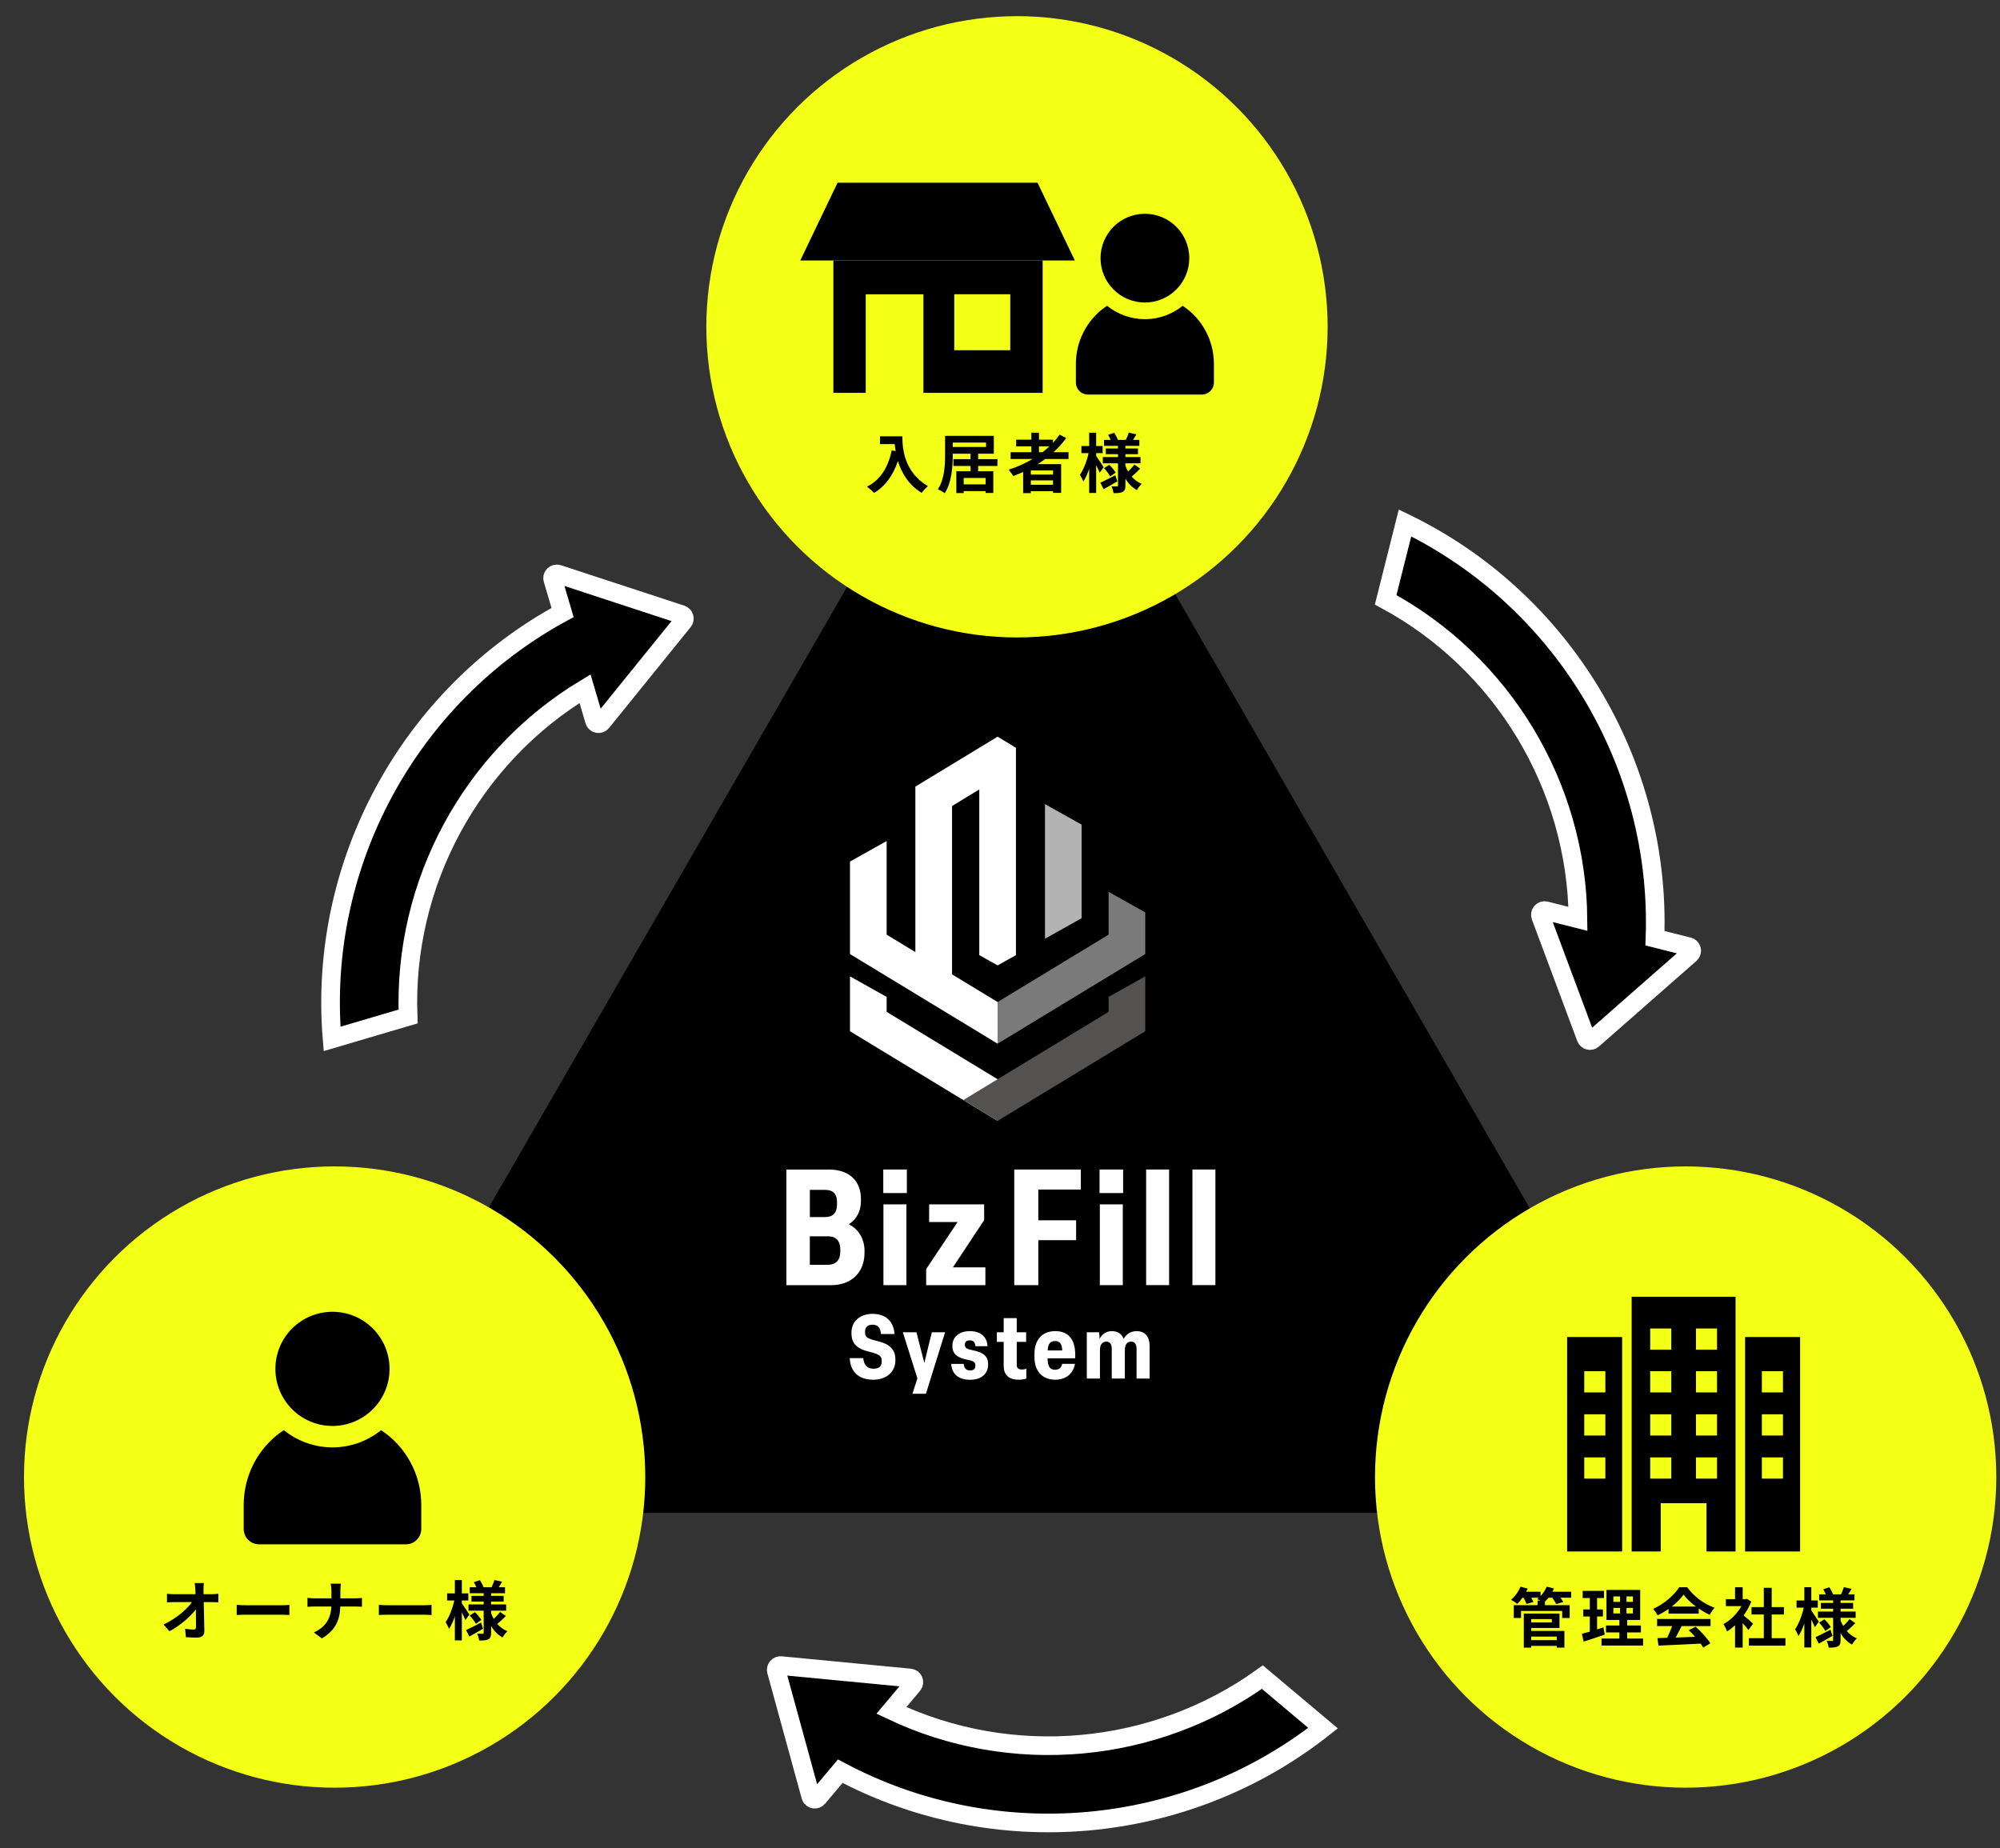 <svg width="619" height="572" viewBox="0 0 619 572" fill="none" xmlns="http://www.w3.org/2000/svg">
<rect x="0" y="0" width="619" height="572" fill="#333333" stroke="none"/>
<path d="M312.301 94.82L527.898 468.246H96.703L312.301 94.82Z" fill="black"/>
<circle cx="103.568" cy="457.146" r="96.146" fill="#F3FF14"/>
<path d="M83.468 446.209C84.802 444.866 86.267 443.654 87.847 442.637C91.981 445.961 97.228 447.966 102.913 447.966C108.598 447.966 113.815 445.961 117.949 442.637C125.426 447.552 130.379 456.099 130.379 465.823V473.187C130.379 475.825 128.259 477.966 125.648 477.966H80.153C77.542 477.966 75.422 475.825 75.422 473.187V465.823C75.422 458.158 78.496 451.208 83.473 446.209H83.468Z" fill="black"/>
<path d="M102.899 441.33C93.14 441.33 85.234 433.424 85.234 423.665C85.234 413.905 93.14 406 102.899 406C112.659 406 120.564 413.905 120.564 423.665C120.564 433.424 112.654 441.33 102.899 441.33Z" fill="black"/>
<path d="M63.102 489.949C63.022 490.569 62.982 491.349 62.982 491.969C62.982 492.409 63.002 492.889 63.002 493.409H65.502C66.162 493.409 67.102 493.329 67.582 493.249V495.909C66.942 495.889 66.182 495.849 65.642 495.849H63.062C63.122 498.769 63.202 502.109 63.242 504.809C63.262 506.089 62.522 506.829 61.002 506.829C59.782 506.829 58.662 506.789 57.522 506.709L57.302 504.109C58.202 504.269 59.282 504.349 59.962 504.349C60.462 504.349 60.662 504.089 60.662 503.509C60.662 502.169 60.662 500.169 60.622 498.109C58.862 500.409 55.622 503.189 52.462 504.869L50.622 502.789C54.522 500.949 57.822 498.129 59.422 495.849H53.962C53.242 495.849 52.382 495.889 51.682 495.929V493.269C52.262 493.349 53.222 493.409 53.902 493.409H60.522C60.502 492.889 60.482 492.409 60.462 491.969C60.402 491.109 60.342 490.469 60.262 489.949H63.102ZM73.262 496.709C73.982 496.769 75.442 496.829 76.482 496.829H87.222C88.162 496.829 89.042 496.749 89.562 496.709V499.849C89.082 499.829 88.062 499.749 87.222 499.749H76.482C75.342 499.749 74.002 499.789 73.262 499.849V496.709ZM102.582 492.489C102.582 491.809 102.502 490.769 102.322 490.149H105.502C105.382 490.769 105.342 491.869 105.342 492.509V494.689H109.842C110.762 494.689 111.602 494.609 112.022 494.569V497.289C111.602 497.269 110.622 497.209 109.822 497.209H105.322C105.202 501.229 103.942 504.509 99.622 507.089L97.142 505.249C101.062 503.469 102.402 500.589 102.562 497.209H97.462C96.582 497.209 95.782 497.269 95.162 497.309V494.549C95.762 494.609 96.582 494.689 97.382 494.689H102.582V492.489ZM117.262 496.709C117.982 496.769 119.442 496.829 120.482 496.829H131.222C132.162 496.829 133.042 496.749 133.562 496.709V499.849C133.082 499.829 132.062 499.749 131.222 499.749H120.482C119.342 499.749 118.002 499.789 117.262 499.849V496.709ZM145.262 499.709L144.042 501.409C143.802 500.829 143.382 499.929 142.942 499.069V507.689H140.782V500.209C140.262 501.749 139.642 503.149 138.962 504.149C138.742 503.489 138.262 502.589 137.922 502.049C139.042 500.489 140.102 497.709 140.602 495.349H138.382V493.149H140.782V489.029H142.942V493.149H144.942V495.349H142.942V496.229C143.482 496.969 144.922 499.169 145.262 499.709ZM148.882 502.189L149.502 504.109C148.102 504.929 146.542 505.809 145.262 506.509L144.242 504.509C145.422 503.969 147.182 503.069 148.882 502.189ZM145.382 500.009L147.002 498.949C147.742 499.669 148.582 500.689 148.982 501.369L147.282 502.569C146.922 501.869 146.102 500.789 145.382 500.009ZM154.762 498.889L156.562 500.149C155.722 501.029 154.702 501.969 153.922 502.609C154.782 503.589 155.822 504.369 157.042 504.869C156.542 505.309 155.882 506.189 155.542 506.789C154.082 505.989 152.902 504.769 152.002 503.269V505.349C152.002 506.429 151.802 506.989 151.162 507.349C150.502 507.689 149.562 507.749 148.322 507.749C148.242 507.129 147.982 506.209 147.682 505.629C148.362 505.669 149.142 505.669 149.382 505.669C149.622 505.669 149.702 505.569 149.702 505.329V498.509H145.002V496.569H149.702V495.689H145.922V493.909H149.702V493.109H145.382V491.249H147.422C147.222 490.729 146.922 490.169 146.642 489.689L148.522 489.049C148.982 489.749 149.462 490.649 149.662 491.249H152.142C152.442 490.569 152.842 489.649 153.042 489.009L155.402 489.549C155.042 490.149 154.682 490.749 154.362 491.249H156.302V493.109H152.002V493.909H155.882V495.689H152.002V496.569H156.662V498.509H152.002V499.289C152.222 499.909 152.502 500.489 152.822 501.049C153.522 500.389 154.302 499.549 154.762 498.889Z" fill="black"/>
<circle cx="521.709" cy="457.146" r="96.146" fill="#F3FF14"/>
<g clip-path="url(#clip0_1961_37374)">
<path d="M485.023 413.812V480.174H502.054V413.812H485.023ZM496.859 457.625H490.325V451.061H496.859V457.625ZM496.859 444.291H490.325V437.726H496.859V444.291ZM496.859 430.956H490.325V424.382H496.859V430.956Z" fill="black"/>
<path d="M521.082 401.336H505V480.176H513.998V465.245H528.156V480.176H537.154V401.336H521.073H521.082ZM517.261 457.627H510.736V451.054H517.261V457.627ZM517.261 444.293H510.736V437.728H517.261V444.293ZM517.261 430.958H510.736V424.384H517.261V430.958ZM517.261 417.739H510.736V411.165H517.261V417.739ZM531.427 457.627H524.902V451.054H531.427V457.627ZM531.427 444.293H524.902V437.728H531.427V444.293ZM531.427 430.958H524.902V424.384H531.427V430.958ZM531.427 417.739H524.902V411.165H531.427V417.739Z" fill="black"/>
<path d="M540.102 413.812V480.174H557.132V413.812H540.102ZM545.297 451.061H551.83V457.625H545.297V451.061ZM545.297 437.726H551.83V444.291H545.297V437.726ZM545.297 424.382H551.83V430.956H545.297V424.382Z" fill="black"/>
</g>
<path d="M481.818 506.516H473.898V507.636H481.818V506.516ZM480.298 501.116H473.898V502.156H480.298V501.116ZM473.898 503.856V504.776H484.178V509.936H481.818V509.396H473.898V509.936H471.618V499.396H482.658V503.856H473.898ZM486.278 492.636V494.496H482.978C483.318 494.976 483.638 495.456 483.818 495.836L481.618 496.456C481.398 495.936 480.898 495.156 480.418 494.496H479.258C478.898 494.956 478.518 495.356 478.158 495.716V496.796H485.818V500.756H483.498V498.576H470.758V500.756H468.518V496.796H475.878V495.396H476.758C476.398 495.196 476.018 495.016 475.758 494.896C475.918 494.776 476.098 494.636 476.258 494.496H473.918C474.198 494.976 474.438 495.456 474.578 495.816L472.438 496.416C472.278 495.916 471.918 495.156 471.518 494.496H471.198C470.678 495.236 470.118 495.896 469.598 496.416C469.138 496.036 468.198 495.396 467.658 495.136C468.858 494.136 469.998 492.596 470.598 491.076L472.818 491.676C472.678 491.996 472.518 492.316 472.358 492.636H476.798V493.976C477.598 493.156 478.278 492.116 478.698 491.076L480.958 491.616C480.818 491.956 480.658 492.296 480.478 492.636H486.278ZM496.258 503.676L496.658 505.916C494.458 506.696 492.058 507.456 490.138 508.076L489.598 505.656C490.298 505.476 491.118 505.256 492.038 504.996V500.296H490.018V498.116H492.038V494.596H489.838V492.376H496.438V494.596H494.298V498.116H496.098V500.296H494.298V504.296C494.958 504.096 495.618 503.896 496.258 503.676ZM499.338 497.636V499.356H501.398V497.636H499.338ZM499.338 494.096V495.776H501.398V494.096H499.338ZM505.378 495.776V494.096H503.398V495.776H505.378ZM505.378 499.356V497.636H503.398V499.356H505.378ZM503.618 507.136H508.538V509.296H495.678V507.136H501.198V505.236H497.058V503.096H501.198V501.376H497.198V492.076H507.638V501.376H503.618V503.096H507.858V505.236H503.618V507.136ZM517.398 497.236H524.898C523.358 496.076 521.978 494.776 521.058 493.536C520.198 494.756 518.918 496.056 517.398 497.236ZM516.418 499.416V497.956C515.358 498.716 514.198 499.396 513.038 499.956C512.758 499.376 512.138 498.476 511.638 497.956C515.038 496.456 518.218 493.616 519.718 491.256H522.198C524.318 494.196 527.498 496.476 530.658 497.596C530.058 498.216 529.538 499.076 529.118 499.776C528.018 499.256 526.858 498.596 525.758 497.836V499.416H516.418ZM512.878 503.276V501.076H529.418V503.276H520.458C519.878 504.456 519.218 505.696 518.618 506.816C520.538 506.756 522.598 506.676 524.638 506.596C524.018 505.876 523.338 505.156 522.678 504.556L524.778 503.456C526.558 505.016 528.418 507.096 529.358 508.596L527.138 509.936C526.938 509.556 526.658 509.136 526.338 508.696C521.638 508.956 516.698 509.156 513.298 509.316L512.978 506.996L515.998 506.896C516.538 505.776 517.098 504.456 517.518 503.276H512.878ZM542.578 502.536L541.138 504.476C540.718 503.916 540.038 503.116 539.358 502.376V509.916H536.998V503.016C536.198 503.756 535.358 504.416 534.518 504.936C534.318 504.296 533.758 503.136 533.398 502.676C535.578 501.496 537.678 499.396 538.978 497.096H534.158V494.936H536.998V491.256H539.358V494.936H540.258L540.678 494.836L542.018 495.696C541.418 497.216 540.618 498.656 539.658 499.976C540.618 500.756 542.158 502.136 542.578 502.536ZM548.338 507.016H552.598V509.336H541.278V507.016H545.898V499.696H542.098V497.396H545.898V491.416H548.338V497.396H552.118V499.696H548.338V507.016ZM562.918 501.916L561.698 503.616C561.458 503.036 561.038 502.136 560.598 501.276V509.896H558.438V502.416C557.918 503.956 557.298 505.356 556.618 506.356C556.398 505.696 555.918 504.796 555.578 504.256C556.698 502.696 557.758 499.916 558.258 497.556H556.038V495.356H558.438V491.236H560.598V495.356H562.598V497.556H560.598V498.436C561.138 499.176 562.578 501.376 562.918 501.916ZM566.538 504.396L567.158 506.316C565.758 507.136 564.198 508.016 562.918 508.716L561.898 506.716C563.078 506.176 564.838 505.276 566.538 504.396ZM563.038 502.216L564.658 501.156C565.398 501.876 566.238 502.896 566.638 503.576L564.938 504.776C564.578 504.076 563.758 502.996 563.038 502.216ZM572.418 501.096L574.218 502.356C573.378 503.236 572.358 504.176 571.578 504.816C572.438 505.796 573.478 506.576 574.698 507.076C574.198 507.516 573.538 508.396 573.198 508.996C571.738 508.196 570.558 506.976 569.658 505.476V507.556C569.658 508.636 569.458 509.196 568.818 509.556C568.158 509.896 567.218 509.956 565.978 509.956C565.898 509.336 565.638 508.416 565.338 507.836C566.018 507.876 566.798 507.876 567.038 507.876C567.278 507.876 567.358 507.776 567.358 507.536V500.716H562.658V498.776H567.358V497.896H563.578V496.116H567.358V495.316H563.038V493.456H565.078C564.878 492.936 564.578 492.376 564.298 491.896L566.178 491.256C566.638 491.956 567.118 492.856 567.318 493.456H569.798C570.098 492.776 570.498 491.856 570.698 491.216L573.058 491.756C572.698 492.356 572.338 492.956 572.018 493.456H573.958V495.316H569.658V496.116H573.538V497.896H569.658V498.776H574.318V500.716H569.658V501.496C569.878 502.116 570.158 502.696 570.478 503.256C571.178 502.596 571.958 501.756 572.418 501.096Z" fill="black"/>
<path d="M263 420.347H267.186C267.382 422.591 268.485 423.619 270.344 423.619C271.976 423.619 272.891 422.901 272.891 421.458V421.178C272.891 419.796 272.309 419.153 269.12 418.383C265.214 417.468 263.529 415.836 263.529 412.617V412.398C263.529 408.907 266.219 406.641 270.065 406.641C273.911 406.641 276.6 408.749 276.85 412.874H272.641C272.505 410.849 271.614 409.995 270.034 409.995C268.569 409.995 267.737 410.796 267.737 412.126V412.376C267.737 413.705 268.183 414.234 271.281 414.982C274.991 415.844 277.122 417.363 277.122 420.77V420.989C277.122 424.73 274.243 427.027 270.223 427.027C265.818 427.027 263.158 424.563 262.992 420.355L263 420.347Z" fill="white"/>
<path d="M282.392 431.369L283.941 426.632L279.43 412.336H283.638L286.079 421.834L288.406 412.336H292.509L286.578 431.362H282.399L282.392 431.369Z" fill="white"/>
<path d="M294.414 422.121H298.26C298.373 423.534 299.121 424.146 300.224 424.146C301.328 424.146 301.887 423.677 301.887 422.68C301.887 421.683 301.471 421.237 299.423 420.851C296.295 420.217 294.769 419.159 294.769 416.499C294.769 413.673 296.96 411.988 300.202 411.988C303.443 411.988 305.491 413.703 305.634 416.643H301.864C301.811 415.343 301.169 414.844 300.171 414.844C299.174 414.844 298.622 415.29 298.622 416.205C298.622 417.202 299.151 417.534 301.116 417.92C304.327 418.554 305.823 419.695 305.823 422.272C305.823 425.181 303.776 427.04 300.224 427.04C296.673 427.04 294.572 425.241 294.406 422.136L294.414 422.121Z" fill="white"/>
<path d="M310.639 422.756V415.306H308.531V412.344H310.639V407.969H314.682V412.344H317.591V415.306H314.682V422.454C314.682 423.421 315.211 423.867 316.291 423.867C316.873 423.867 317.319 423.731 317.651 423.617V426.662C317.039 426.881 316.102 427.025 315.301 427.025C312.113 427.025 310.647 425.393 310.647 422.756H310.639Z" fill="white"/>
<path d="M320.164 420.012V418.985C320.164 414.693 322.574 411.98 326.587 411.98C330.939 411.98 333.07 414.89 332.76 420.398H324.229V420.813C324.342 423.005 325.007 423.942 326.556 423.942C327.939 423.942 328.521 423.11 328.748 422.113H332.707C332.208 424.909 330.161 427.017 326.587 427.017C322.544 427.017 320.164 424.327 320.164 420.012ZM324.259 417.965H328.748V417.799C328.665 415.94 328.052 415.056 326.556 415.056C325.06 415.056 324.426 415.857 324.259 417.799V417.965Z" fill="white"/>
<path d="M336.367 426.662V412.343H340.19L340.326 414.368C340.938 413.152 342.185 411.988 344.119 411.988C345.948 411.988 347.195 412.819 347.746 414.368C348.547 412.986 349.907 411.988 351.766 411.988C354.705 411.988 355.808 414.036 355.808 416.696V426.67H351.766V417.474C351.766 416.008 351.184 415.23 350.073 415.23C348.857 415.23 348.132 416.114 348.132 417.889V426.67H344.089V417.474C344.089 416.031 343.538 415.23 342.397 415.23C341.18 415.23 340.432 416.091 340.432 417.889V426.67H336.359L336.367 426.662Z" fill="white"/>
<path d="M243.391 397.754V361.969H256.546C262.25 361.969 266.459 364.946 266.459 371.142V371.799C266.459 374.776 265.107 377.443 262.689 378.909C265.832 380.42 267.57 383.594 267.57 387.123V387.727C267.57 393.878 263.414 397.754 257.316 397.754H243.391ZM250.644 376.68H255.337C257.755 376.68 259.062 375.471 259.062 372.698V372.094C259.062 369.374 257.709 368.263 255.291 368.263H250.652V376.68H250.644ZM250.644 391.452H256.206C258.669 391.452 260.074 390.039 260.074 387.372V386.715C260.074 384.04 258.767 382.634 256.251 382.634H250.644V391.452Z" fill="white"/>
<path d="M280.532 372.75V397.753H273.422V372.75H280.532Z" fill="white"/>
<path d="M286.648 397.753V392.774L296.373 378.221H287.57V372.758H304.594V377.639L294.922 392.245H304.979V397.761H286.648V397.753Z" fill="white"/>
<path d="M313.914 397.754V361.969H334.511V368.165H321.356V377.685H333.061V383.836H321.356V397.754H313.906H313.914Z" fill="white"/>
<path d="M347.509 372.75V397.753H340.398V372.75H347.509Z" fill="white"/>
<path d="M361.837 361.961V397.746H354.727V361.961H361.837Z" fill="white"/>
<path d="M376.165 361.961V397.746H369.055V361.961H376.165Z" fill="white"/>
<path d="M280.667 361.961H273.375V369.252H280.667V361.961Z" fill="white"/>
<path d="M347.604 361.961H340.312V369.252H347.604V361.961Z" fill="white"/>
<path d="M323.422 248.871V290.542L334.763 284.18V255.226L323.422 248.871Z" fill="#B3B3B4"/>
<path d="M274.419 313.17V308.546L263.07 302.184V319.169L308.761 346.915V334.024L274.419 313.17Z" fill="white"/>
<path d="M343.107 276.023V289.277L308.758 310.124V323.022L354.456 295.276V295.057V282.386L343.107 276.023Z" fill="#7B7A7B"/>
<path d="M343.106 308.546V313.17L298.141 340.47L308.757 346.915L354.455 319.169V302.184L343.106 308.546Z" fill="#545251"/>
<path d="M308.761 228L283.305 243.452V294.674L274.419 289.279V260.294L263.07 266.656V295.059V295.278L308.761 323.024V310.126L294.654 301.565V249.459L303.087 244.336V295.611L308.761 298.792L314.436 295.611V231.446L308.761 228Z" fill="white"/>
<circle cx="314.756" cy="101.146" r="96.146" fill="#F3FF14"/>
<path d="M339.239 97.421C340.276 96.377 341.415 95.435 342.643 94.644C345.856 97.228 349.935 98.787 354.354 98.787C358.773 98.787 362.829 97.228 366.042 94.644C371.855 98.466 375.705 105.109 375.705 112.668V118.392C375.705 120.443 374.057 122.108 372.027 122.108H336.662C334.632 122.108 332.984 120.443 332.984 118.392V112.668C332.984 106.71 335.374 101.307 339.242 97.421H339.239Z" fill="black"/>
<path d="M354.349 93.627C346.762 93.627 340.617 87.482 340.617 79.896C340.617 72.309 346.762 66.164 354.349 66.164C361.935 66.164 368.08 72.309 368.08 79.896C368.08 87.482 361.931 93.627 354.349 93.627Z" fill="black"/>
<g clip-path="url(#clip1_1961_37374)">
<path d="M321.116 56.551H259.227L247.68 80.626H332.664L321.116 56.551Z" fill="black"/>
<path d="M257.93 80.625V121.583H267.948V91.076H285.803V121.583H322.694V80.625H257.93ZM312.675 108.402H295.34V91.067H312.675V108.402Z" fill="black"/>
</g>
<path d="M272.362 135.039H279.282C279.282 138.819 279.822 146.119 287.182 150.459C286.662 150.879 285.682 151.919 285.262 152.539C281.122 150.039 279.002 146.259 277.902 142.679C276.402 147.159 274.002 150.479 270.522 152.559C270.082 152.059 268.962 151.079 268.342 150.619C272.502 148.519 274.882 144.659 275.982 139.399L277.202 139.619C277.062 138.859 276.982 138.139 276.922 137.459H272.362V135.039ZM305.042 149.919V147.939H298.262V149.919H305.042ZM294.882 136.979V138.339H305.182V136.979H294.882ZM308.702 144.219H302.742V145.859H307.422V152.579H305.042V151.999H298.262V152.599H295.982V145.859H300.382V144.219H295.082V142.099H300.382V140.419H294.882V140.759C294.882 144.219 294.562 149.399 292.382 152.659C291.922 152.259 290.842 151.659 290.262 151.419C292.322 148.379 292.502 143.919 292.502 140.759V134.899H307.582V140.419H302.742V142.099H308.702V144.219ZM321.562 138.139V139.959H322.662C323.422 139.379 324.142 138.779 324.822 138.139H321.562ZM325.922 146.879V145.599H319.042V146.879H325.922ZM319.042 150.039H325.922V148.679H319.042V150.039ZM330.702 142.059H323.502C322.722 142.619 321.962 143.139 321.142 143.659H328.422V152.539H325.922V152.019H319.042V152.619H316.662V146.079C315.662 146.519 314.622 146.959 313.602 147.339C313.322 146.819 312.602 145.859 312.162 145.379C314.782 144.559 317.282 143.419 319.582 142.059H312.782V139.959H319.202V138.139H314.502V136.079H319.202V133.919H321.562V136.079H325.902V137.059C326.662 136.239 327.342 135.399 327.962 134.519L330.002 135.559C328.862 137.139 327.522 138.619 326.062 139.959H330.702V142.059ZM341.582 144.599L340.362 146.299C340.122 145.719 339.702 144.819 339.262 143.959V152.579H337.102V145.099C336.582 146.639 335.962 148.039 335.282 149.039C335.062 148.379 334.582 147.479 334.242 146.939C335.362 145.379 336.422 142.599 336.922 140.239H334.702V138.039H337.102V133.919H339.262V138.039H341.262V140.239H339.262V141.119C339.802 141.859 341.242 144.059 341.582 144.599ZM345.202 147.079L345.822 148.999C344.422 149.819 342.862 150.699 341.582 151.399L340.562 149.399C341.742 148.859 343.502 147.959 345.202 147.079ZM341.702 144.899L343.322 143.839C344.062 144.559 344.902 145.579 345.302 146.259L343.602 147.459C343.242 146.759 342.422 145.679 341.702 144.899ZM351.082 143.779L352.882 145.039C352.042 145.919 351.022 146.859 350.242 147.499C351.102 148.479 352.142 149.259 353.362 149.759C352.862 150.199 352.202 151.079 351.862 151.679C350.402 150.879 349.222 149.659 348.322 148.159V150.239C348.322 151.319 348.122 151.879 347.482 152.239C346.822 152.579 345.882 152.639 344.642 152.639C344.562 152.019 344.302 151.099 344.002 150.519C344.682 150.559 345.462 150.559 345.702 150.559C345.942 150.559 346.022 150.459 346.022 150.219V143.399H341.322V141.459H346.022V140.579H342.242V138.799H346.022V137.999H341.702V136.139H343.742C343.542 135.619 343.242 135.059 342.962 134.579L344.842 133.939C345.302 134.639 345.782 135.539 345.982 136.139H348.462C348.762 135.459 349.162 134.539 349.362 133.899L351.722 134.439C351.362 135.039 351.002 135.639 350.682 136.139H352.622V137.999H348.322V138.799H352.202V140.579H348.322V141.459H352.982V143.399H348.322V144.179C348.542 144.799 348.822 145.379 349.142 145.939C349.842 145.279 350.622 144.439 351.082 143.779Z" fill="black"/>
<path d="M522.611 292.996L512.213 290.376C514.184 236.221 483.676 185.469 434.851 161.849L428.864 185.642C465.082 205.191 488 243.261 488.381 284.379L478.364 281.859C477.898 281.742 477.403 281.89 477.067 282.259C476.75 282.616 476.661 283.119 476.823 283.58L490.877 321.226C491.034 321.622 491.366 321.92 491.777 322.023C492.188 322.127 492.617 322.024 492.957 321.74L523.154 295.228C523.35 295.051 523.491 294.826 523.551 294.568C523.603 294.363 523.607 294.145 523.55 293.938C523.432 293.471 523.071 293.103 522.6 292.989L522.611 292.996Z" fill="black" stroke="white" stroke-width="5.769"/>
<path d="M253.157 556.387L260.064 548.184C307.897 573.652 366.882 568.426 409.484 534.857L390.709 519.064C357.284 543.077 313.023 547.027 275.883 529.378L282.532 521.474C282.841 521.106 282.925 520.596 282.74 520.132C282.558 519.691 282.144 519.391 281.66 519.335L241.659 515.501C241.234 515.468 240.821 515.637 240.548 515.961C240.275 516.285 240.18 516.715 240.286 517.145L250.913 555.899C250.987 556.153 251.127 556.378 251.333 556.545C251.495 556.681 251.688 556.78 251.9 556.82C252.371 556.918 252.86 556.754 253.168 556.381L253.157 556.387Z" fill="black" stroke="white" stroke-width="5.769"/>
<path d="M211.759 191.076C211.639 190.669 211.328 190.349 210.916 190.203L172.733 177.681C172.284 177.541 171.801 177.633 171.412 177.998C171.076 178.34 170.942 178.837 171.081 179.293L174.114 189.575C126.48 215.412 98.287 267.492 102.776 321.54L126.307 314.597C124.726 273.471 145.855 234.379 181.069 213.145L183.991 223.052C184.127 223.513 184.502 223.861 184.995 223.966C185.198 224.004 185.407 223.993 185.605 223.93C185.863 223.854 186.082 223.705 186.254 223.497L211.527 192.261C211.794 191.927 211.884 191.485 211.759 191.076Z" fill="black" stroke="white" stroke-width="5.769"/>
<defs>
<clipPath id="clip0_1961_37374">
<rect width="72.11" height="78.84" fill="white" transform="translate(485.023 401.336)"/>
</clipPath>
<clipPath id="clip1_1961_37374">
<rect width="84.984" height="65.033" fill="white" transform="translate(247.68 56.551)"/>
</clipPath>
</defs>
</svg>
